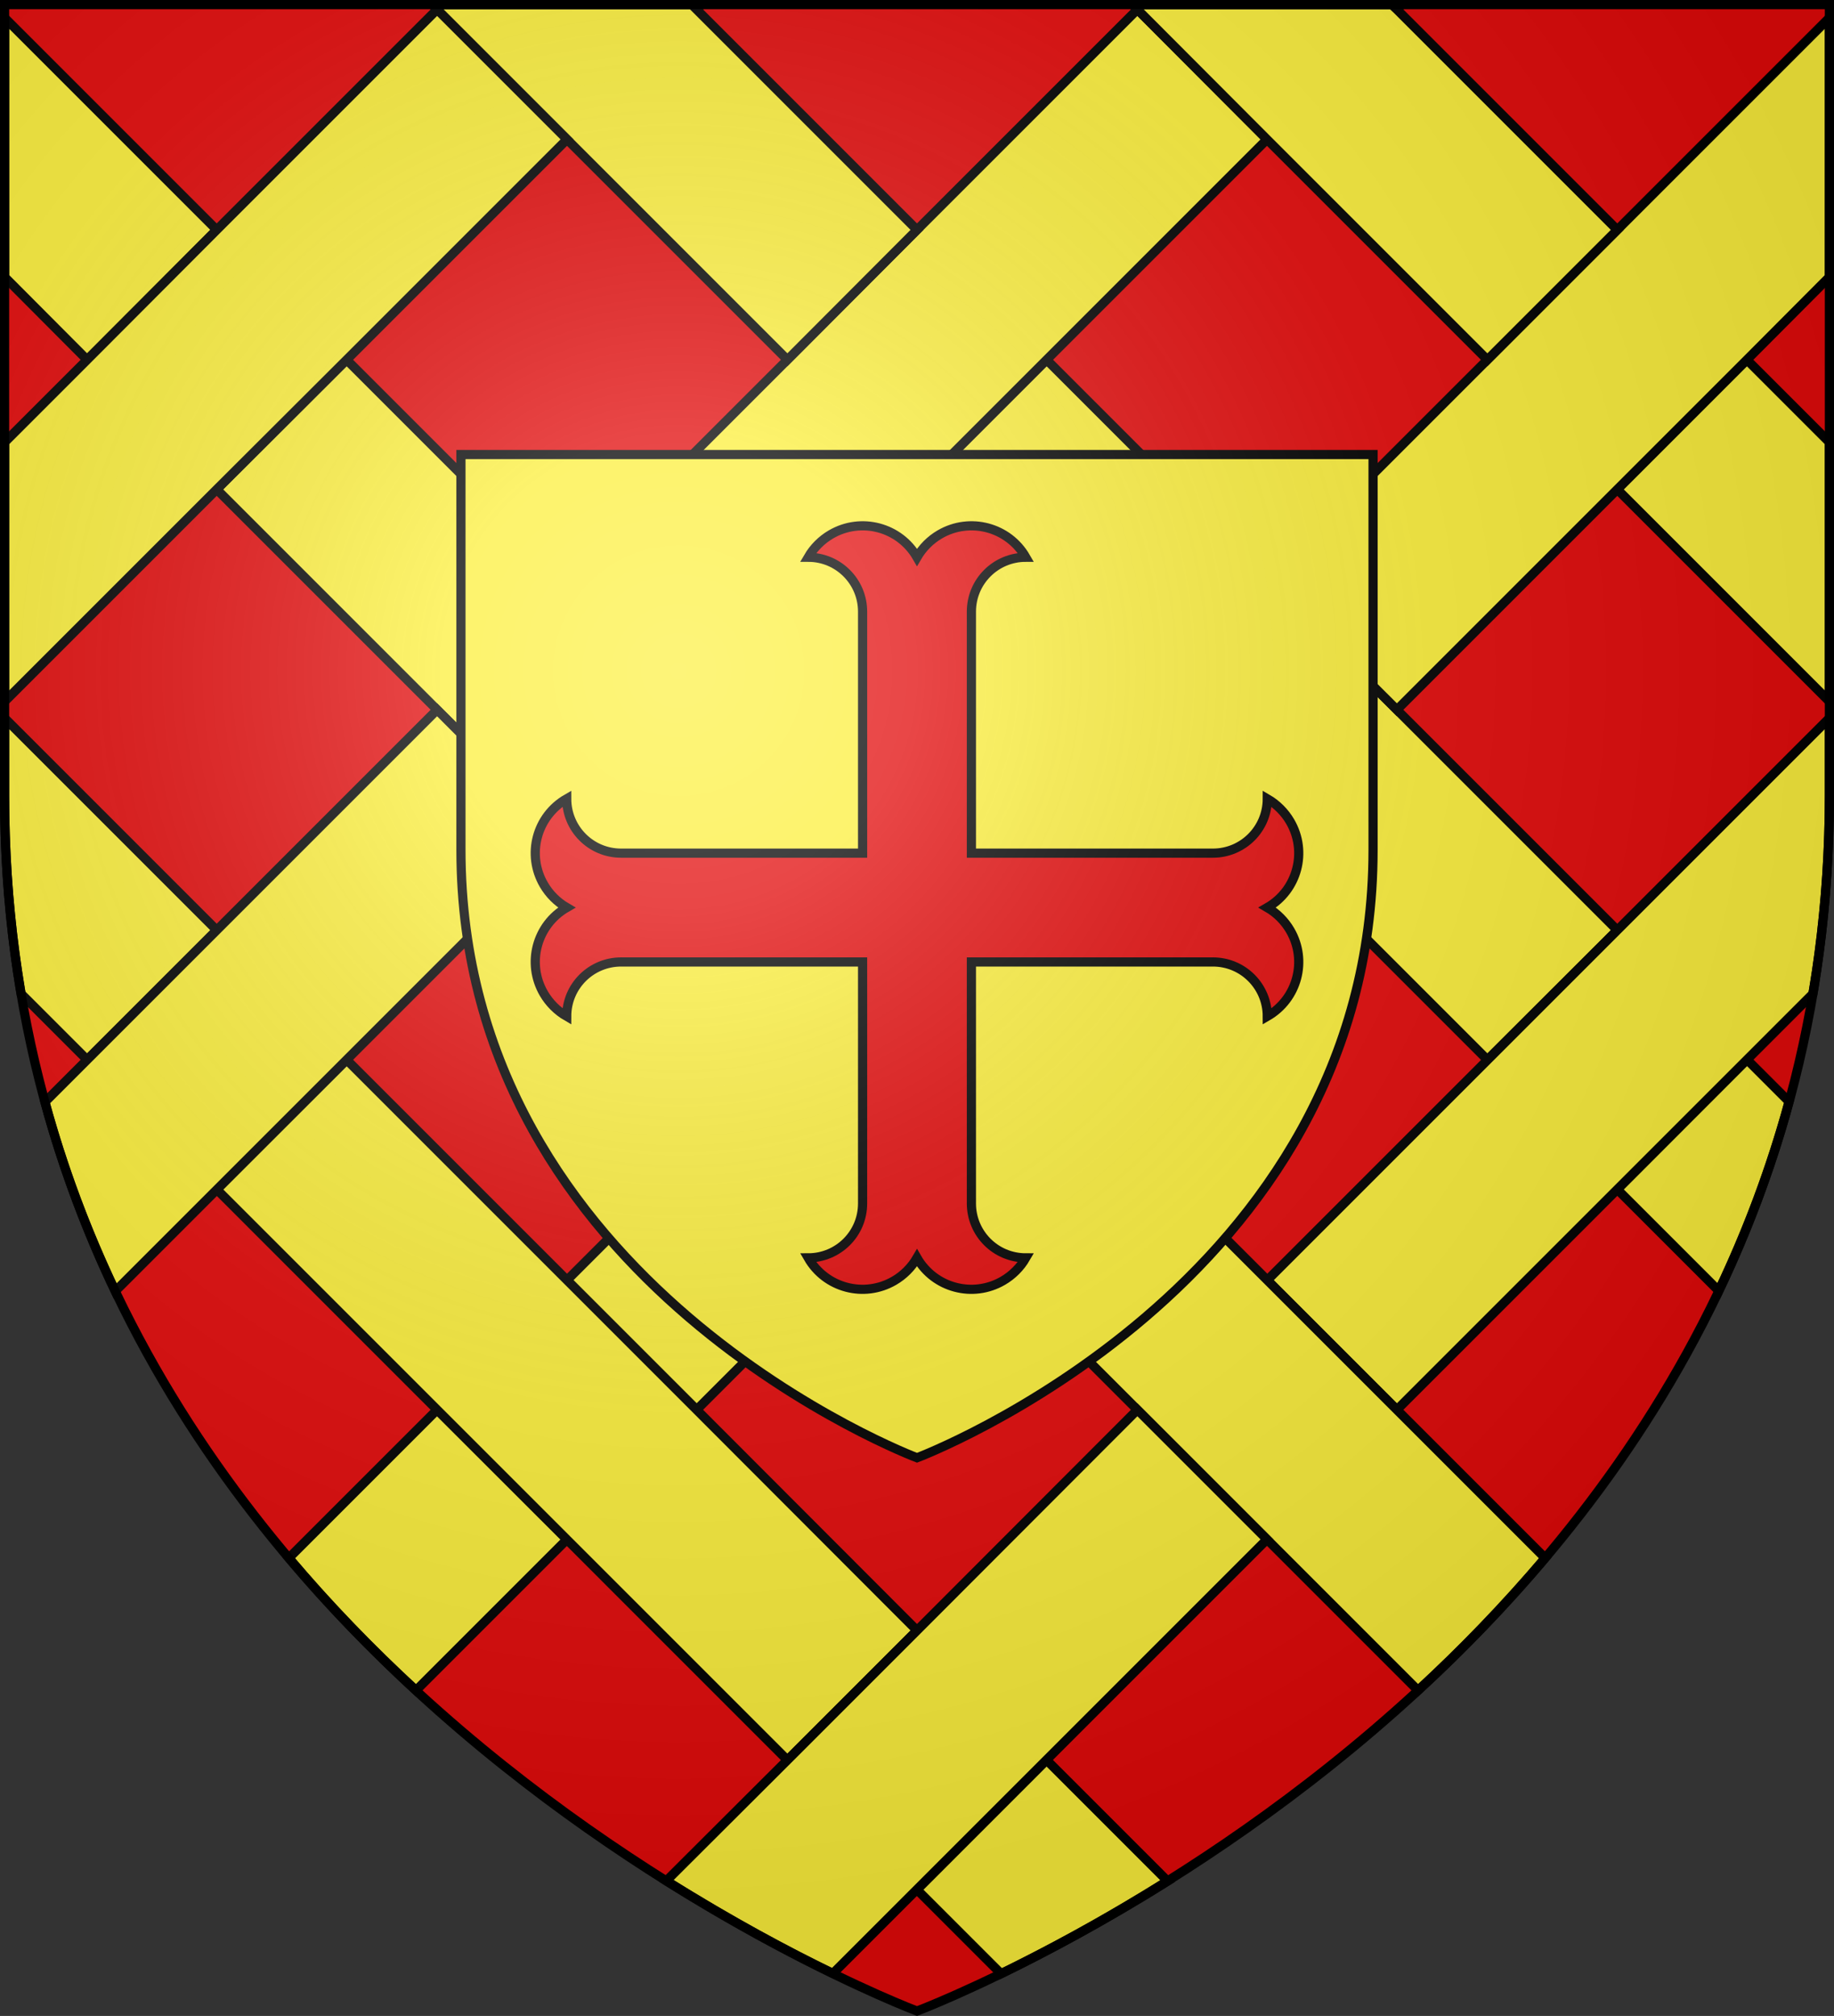 <?xml version="1.0" encoding="utf-8"?>
<!-- Generator: Adobe Illustrator 19.2.0, SVG Export Plug-In . SVG Version: 6.00 Build 0)  -->
<svg version="1.1"
	 id="svg2" inkscape:export-filename="/Users/olivier/Desktop/Blason Rouge/Blason_Vide_3D.png" inkscape:export-xdpi="144" inkscape:export-ydpi="144" inkscape:output_extension="org.inkscape.output.svg.inkscape" inkscape:version="0.91 r13725" sodipodi:docname="Template.svg" sodipodi:version="0.32" xmlns:cc="http://creativecommons.org/ns#" xmlns:dc="http://purl.org/dc/elements/1.1/" xmlns:inkscape="http://www.inkscape.org/namespaces/inkscape" xmlns:rdf="http://www.w3.org/1999/02/22-rdf-syntax-ns#" xmlns:sodipodi="http://sodipodi.sourceforge.net/DTD/sodipodi-0.dtd" xmlns:svg="http://www.w3.org/2000/svg"
	 xmlns="http://www.w3.org/2000/svg" xmlns:xlink="http://www.w3.org/1999/xlink" x="0px" y="0px" viewBox="0 0 600 659.5"
	 style="enable-background:new 0 0 600 659.5;" xml:space="preserve">
<rect x="0" y="0" width="600" height="659.5" fill="#333333" stroke="none"/>
<style type="text/css">
	.st0{fill:#E20909;}
	.st1{fill:#FCEF3C;stroke:#000000;stroke-width:3;}
	.st2{fill:#E20909;stroke:#000000;stroke-width:3;}
	.st3{fill:url(#path2875_1_);stroke:#000000;stroke-width:3;stroke-miterlimit:10;}
</style>
<sodipodi:namedview  bordercolor="#666666" borderopacity="1.0" gridtolerance="10.0" guidetolerance="10.0" height="660px" id="base" inkscape:current-layer="svg2" inkscape:cx="300" inkscape:cy="329.99986" inkscape:guide-bbox="true" inkscape:pageopacity="0.0" inkscape:pageshadow="2" inkscape:window-height="856" inkscape:window-maximized="0" inkscape:window-width="1280" inkscape:window-x="-4" inkscape:window-y="0" inkscape:zoom="1.1560601" objecttolerance="10.0" pagecolor="#ffffff" showgrid="false" showguides="true">
	</sodipodi:namedview>
<desc  id="desc4">SVG coat of arms</desc>
<g id="g9370" transform="matrix(0.607,0,0,0.694,-525.206,251.961)">
</g>
<path id="path2875_2_" class="st0" d="M300,657.9c0,0,298.5-112.3,298.5-397.8V1.5H1.5v258.6C1.5,545.6,300,657.9,300,657.9z"/>
<g>
	<path class="st1" d="M529.1,389.1l33.2,33.2c9.2-19.3,17-39.9,23-61.9l-13.8-13.8L529.1,389.1z"/>
	<polygon class="st1" points="144.7,1.5 141.4,1.5 143,3.1 	"/>
	<polygon class="st1" points="373.7,1.5 370.5,1.5 372.1,3.1 	"/>
	<polygon class="st1" points="529.1,160.1 598.5,229.5 598.5,144.7 571.5,117.7 	"/>
	<polygon class="st1" points="70.9,75.2 1.5,5.8 1.5,90.6 28.5,117.7 	"/>
	<path class="st1" d="M70.9,304.3L1.5,234.9v25.2c0,22.8,1.9,44.4,5.4,65l21.6,21.6L70.9,304.3z"/>
	<path class="st1" d="M300,618.2l27.5,27.5c14.3-7,33.3-17,54.5-30.3l-39.6-39.6L300,618.2z"/>
	<path class="st1" d="M143,461.2l-48.5,48.5c13.3,15.8,27.4,30.2,41.6,43.3l49.4-49.4L143,461.2z"/>
	<polygon class="st1" points="457,232.2 414.5,189.8 342.4,117.7 300,160.1 372.1,232.2 414.5,274.6 486.6,346.7 529.1,304.3 	"/>
	<polygon class="st1" points="529.1,75.2 486.6,117.7 414.5,189.8 457,232.2 529.1,160.1 571.5,117.7 598.5,90.6 598.5,5.8 	"/>
	<polygon class="st1" points="372.1,232.2 300,304.3 257.6,346.7 185.5,418.8 227.9,461.2 300,389.1 342.4,346.7 414.5,274.6 	"/>
	<polygon class="st1" points="227.9,461.2 185.5,418.8 113.4,346.7 70.9,389.1 143,461.2 185.5,503.7 257.6,575.8 300,533.4 	"/>
	<path class="st1" d="M529.1,304.3l-42.4,42.4l-72.1,72.1l42.4,42.4l72.1-72.1l42.4-42.4l21.6-21.6c3.5-20.6,5.4-42.2,5.4-65v-25.2
		L529.1,304.3z"/>
	<path class="st1" d="M457,461.2l-42.4-42.4l-72.1-72.1L300,389.1l72.1,72.1l42.4,42.4l49.4,49.4c14.2-13.1,28.2-27.5,41.6-43.3
		L457,461.2z"/>
	<path class="st1" d="M372.1,461.2L300,533.4l-42.4,42.4L218,615.3c21.2,13.3,40.2,23.4,54.5,30.3l27.5-27.5l42.4-42.4l72.1-72.1
		L372.1,461.2z"/>
	<polygon class="st1" points="457,3.1 458.6,1.5 455.3,1.5 	"/>
	<polygon class="st1" points="372.1,3.1 300,75.2 257.6,117.7 185.5,189.8 227.9,232.2 300,160.1 342.4,117.7 414.5,45.6 	"/>
	<polygon class="st1" points="457,3.1 455.3,1.5 373.7,1.5 372.1,3.1 414.5,45.6 486.6,117.7 529.1,75.2 	"/>
	<polygon class="st1" points="227.9,232.2 185.5,189.8 113.4,117.7 70.9,160.1 143,232.2 185.5,274.6 257.6,346.7 300,304.3 	"/>
	<path class="st1" d="M143,232.2l-72.1,72.1l-42.4,42.4l-13.8,13.8c6,22,13.8,42.6,23,61.9l33.2-33.2l42.4-42.4l72.1-72.1L143,232.2
		z"/>
	<polygon class="st1" points="229.5,1.5 226.3,1.5 227.9,3.1 	"/>
	<polygon class="st1" points="227.9,3.1 226.3,1.5 144.7,1.5 143,3.1 185.5,45.6 257.6,117.7 300,75.2 	"/>
	<polygon class="st1" points="143,3.1 70.9,75.2 28.5,117.7 1.5,144.7 1.5,229.5 70.9,160.1 113.4,117.7 185.5,45.6 	"/>
</g>
<g>
	<path id="path2875_4_" class="st1" d="M300,476.9c0,0,149.2-56.1,149.2-198.9V148.7H150.8V278C150.8,420.8,300,476.9,300,476.9z"/>
	<path class="st2" d="M282.2,393.7c0,9.9-8,17.8-17.8,17.8l0,0c5.7,9.9,18.3,13.2,28.1,7.5c3.1-1.8,5.7-4.4,7.5-7.5
		c5.7,9.9,18.3,13.2,28.1,7.5c3.1-1.8,5.7-4.4,7.5-7.5c-9.9,0-17.8-8-17.8-17.8v-79h79c9.9,0,17.8,8,17.8,17.8
		c9.9-5.7,13.2-18.3,7.5-28.1c-1.8-3.1-4.4-5.7-7.5-7.5c9.9-5.7,13.2-18.3,7.5-28.1c-1.8-3.1-4.4-5.7-7.5-7.5
		c0,9.9-8,17.8-17.8,17.8l0,0h-79v-79c0-9.9,8-17.8,17.8-17.8h0c-5.7-9.9-18.3-13.2-28.1-7.5c-3.1,1.8-5.7,4.4-7.5,7.5
		c-5.7-9.9-18.3-13.2-28.1-7.5c-3.1,1.8-5.7,4.4-7.5,7.5c9.9,0,17.8,8,17.8,17.8v0v79h-79c-9.9,0-17.8-8-17.8-17.8v0
		c-9.9,5.7-13.2,18.3-7.5,28.1c1.8,3.1,4.4,5.7,7.5,7.5c-9.9,5.7-13.2,18.3-7.5,28.1c1.8,3.1,4.4,5.7,7.5,7.5
		c0-9.9,8-17.8,17.8-17.8h0h79V393.7z"/>
</g>
<radialGradient id="path2875_1_" cx="-51.406" cy="-9.917" r="299.822" gradientTransform="matrix(1.353 0 0 1.349 291.593 232.809)" gradientUnits="userSpaceOnUse">
	<stop  offset="0" style="stop-color:#FFFFFF;stop-opacity:0.314"/>
	<stop  offset="0.19" style="stop-color:#FFFFFF;stop-opacity:0.251"/>
	<stop  offset="0.6" style="stop-color:#6B6B6B;stop-opacity:0.126"/>
	<stop  offset="1" style="stop-color:#000000;stop-opacity:0.126"/>
</radialGradient>
<path id="path2875_3_" class="st3" d="M300,657.9c0,0,298.5-112.3,298.5-397.8V1.5H1.5v258.6C1.5,545.6,300,657.9,300,657.9z"/>
</svg>
